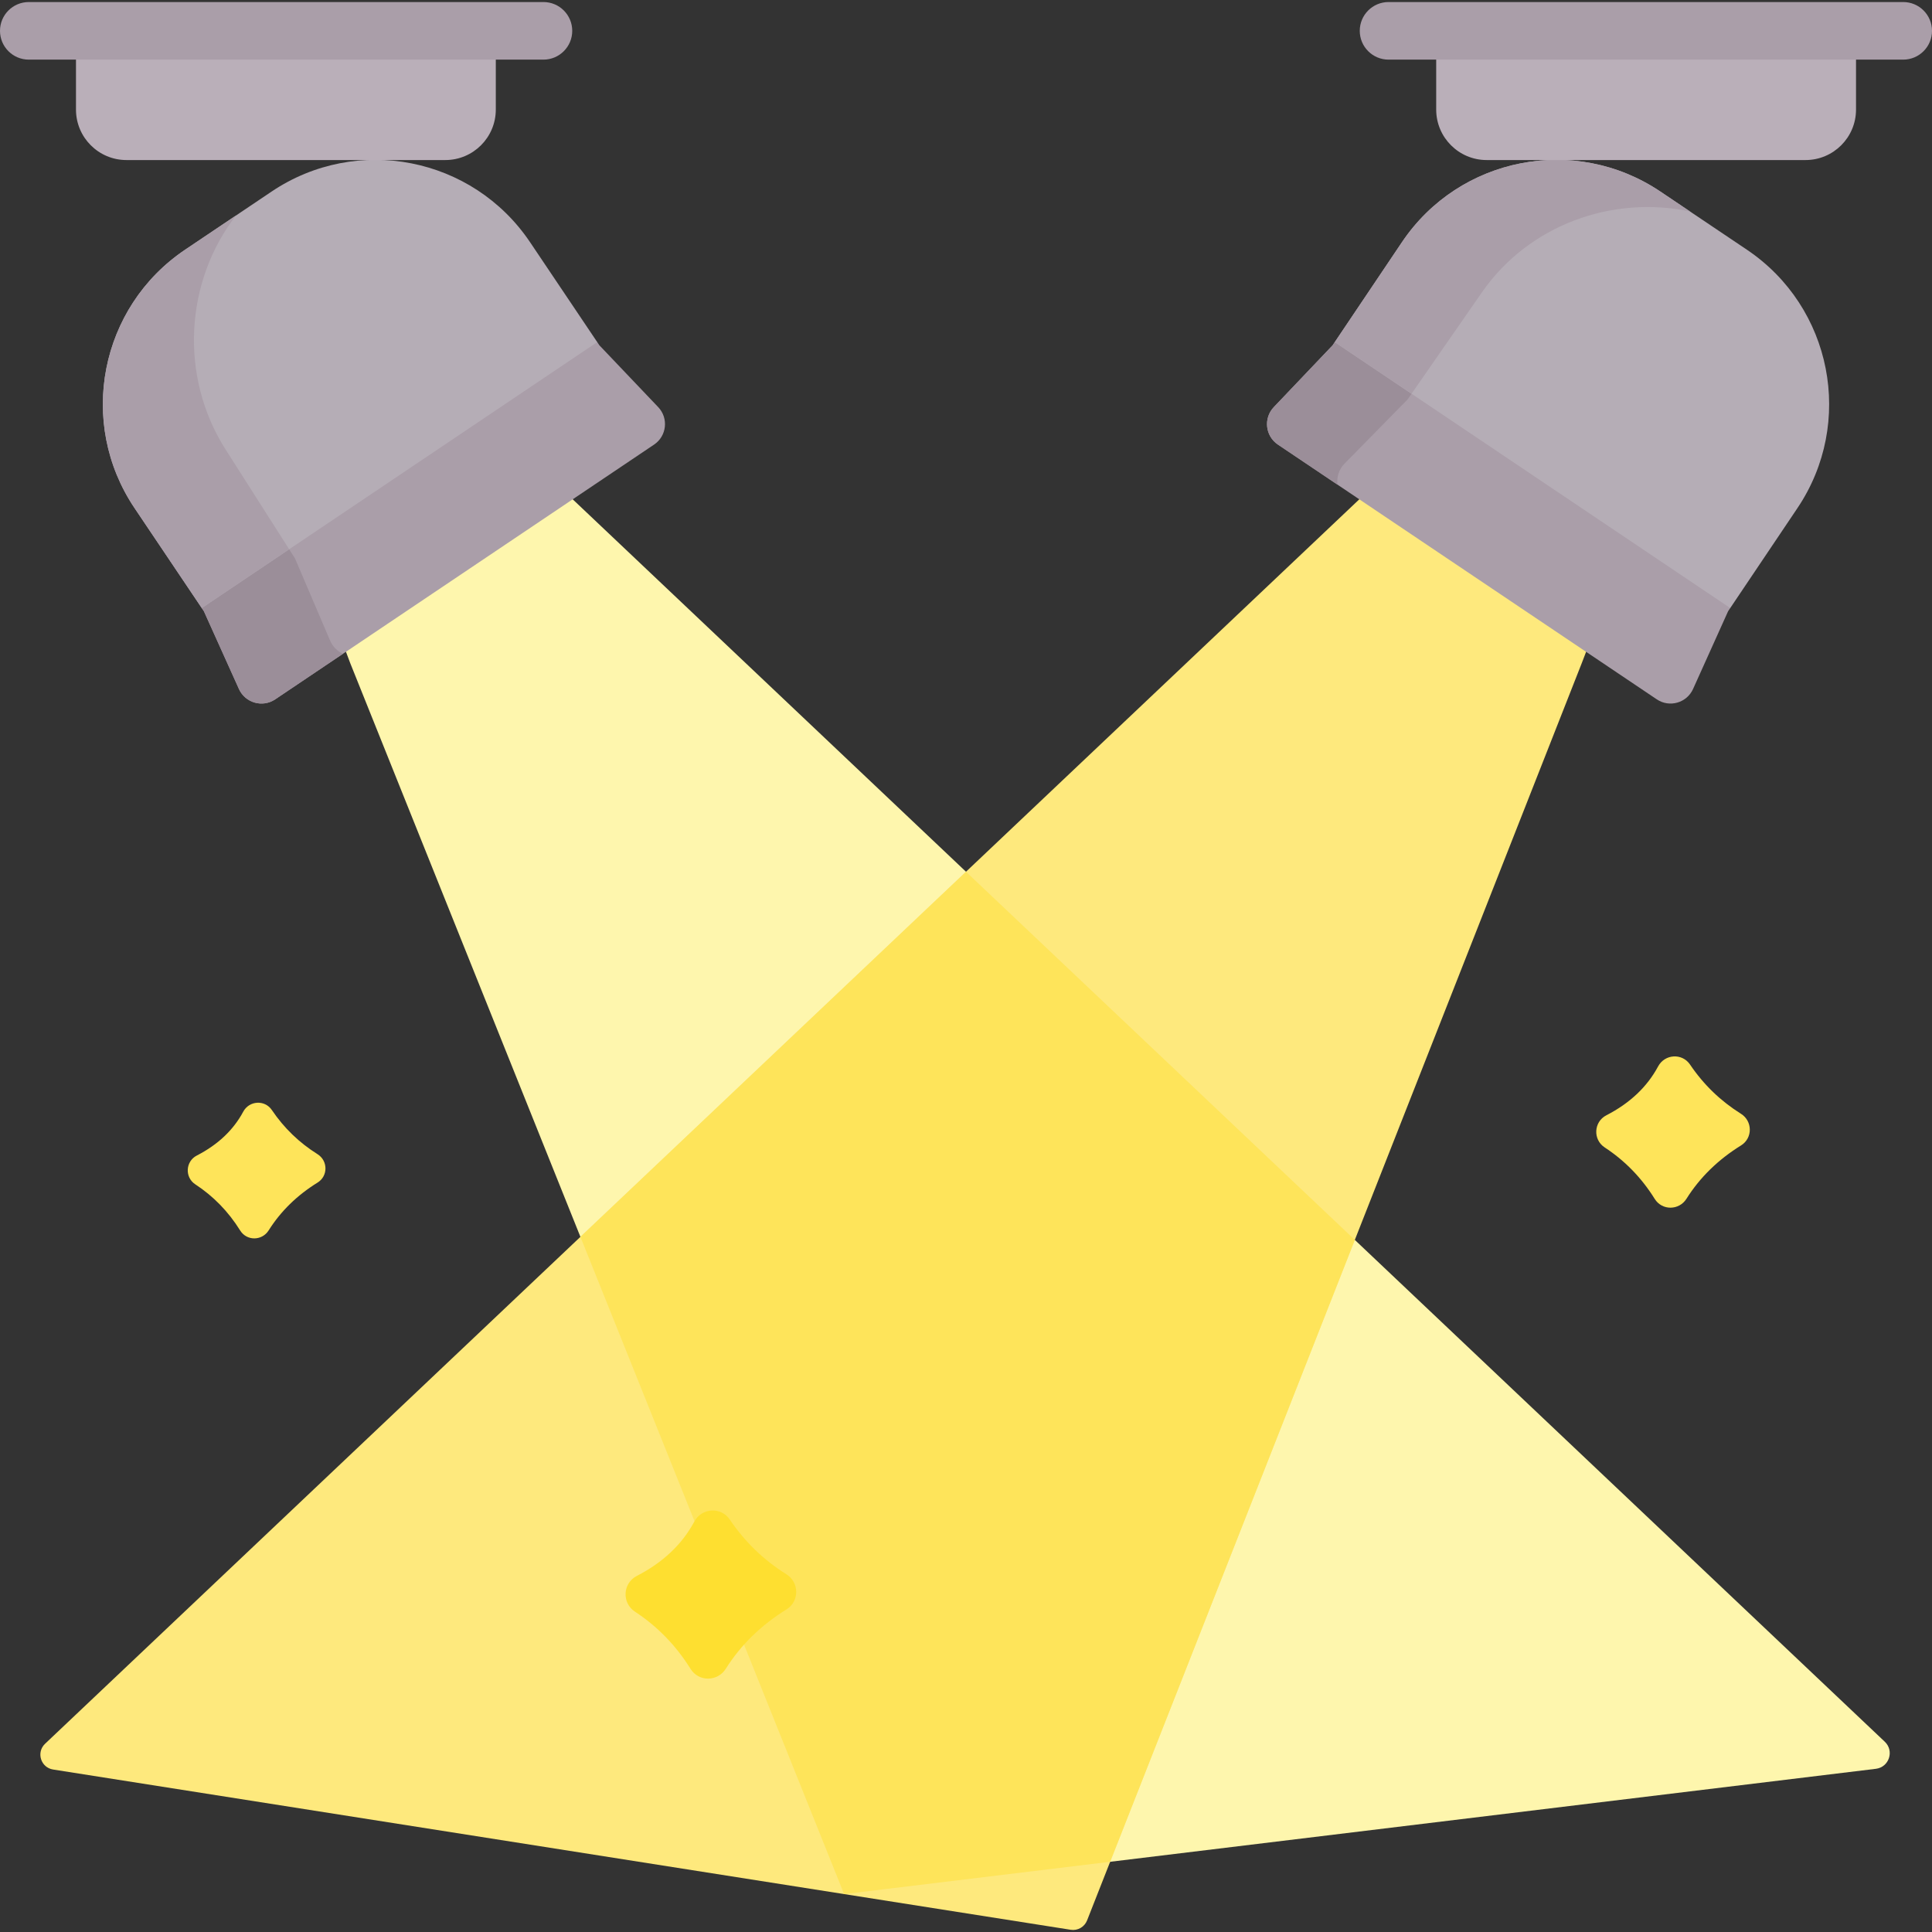 <svg xmlns="http://www.w3.org/2000/svg" version="1.1" xmlns:xlink="http://www.w3.org/1999/xlink" xmlns:svgjs="http://svgjs.com/svgjs" width="512" height="512" x="0" y="0" viewBox="0 0 503.219 503.219" style="enable-background:new 0 0 512 512" xml:space="preserve" class=""><rect x="0" y="0" width="503.219" height="503.219" fill="#333333" stroke="none"/><g><g xmlns="http://www.w3.org/2000/svg"><g><path d="m488.6 460.711-268.737 32.634-128.638-320.618-24.388-64.737 37.219-25.627 45.111 47.691 341.758 323.609c2.521 2.386 1.121 6.629-2.325 7.048z" fill="#fef6ad" data-original="#fef6ad"></path></g><g><path d="m278.891 502.64c1.813.286 3.581-.727 4.253-2.435l128.849-327.479 27.029-70.295-31.905-20.069-53.066 47.691-342.31 324.133c-2.36 2.235-1.128 6.206 2.083 6.712z" fill="#fee97d" data-original="#fee97d"></path></g><path d="m151.178 322.153 68.685 171.192 69.292-8.415 63.731-161.977-101.277-95.898z" fill="#fee45a" data-original="#fee45a"></path><g><g id="XMLID_208_"><g><path d="m380.218 83.28-32.559 5.828-.56.83-15.32 16.1c-2.74 2.88-2.23 7.54 1.07 9.76l98.69 66.36c3.3 2.22 7.8.93 9.44-2.69l9.13-20.26.56-.83v-22.198z" fill="#aa9ea9" data-original="#aa9ea9"></path><path d="m350.208 120.755 16.415-16.71.6-.862 13.533-19.5-.537-.404-32.559 5.828-.56.83-15.32 16.1c-2.74 2.88-2.23 7.54 1.07 9.76l15.532 10.444c-.267-1.919.314-3.947 1.826-5.486z" fill="#9b8e99" data-original="#9b8e99"></path><path d="m454.989 65.028c22.23 14.95 28.13 45.09 13.18 67.32l-17.5 26.03-103.01-69.27 17.5-26.03c14.95-22.23 45.09-28.13 67.32-13.18z" fill="#b5adb6" data-original="#b5adb6"></path></g></g><path d="m385.973 76.167c12.246-17.639 34.002-25.357 54.214-21.088l-7.707-5.18c-22.23-14.95-52.37-9.05-67.32 13.18l-17.5 26.03 19.998 13.448z" fill="#aa9ea9" data-original="#aa9ea9"></path><g id="XMLID_207_"><g><path d="m171.439 106.038-15.32-16.1-.56-.83-26.42-6.746-76.59 49.293v26.723l.56.83 9.13 20.26c1.64 3.62 6.14 4.91 9.44 2.69l98.69-66.36c3.3-2.22 3.81-6.88 1.07-9.76z" fill="#aa9ea9" data-original="#aa9ea9"></path><path d="m85.965 166.822-9.13-21.379-.56-.876-12.734-19.987-10.992 7.074v26.723l.56.83 9.13 20.26c1.64 3.62 6.14 4.91 9.44 2.69l17.663-11.877c-1.438-.633-2.672-1.817-3.377-3.458z" fill="#9b8e99" data-original="#9b8e99"></path><path d="m138.059 63.078 17.5 26.03-103.01 69.27-17.5-26.03c-14.95-22.23-9.05-52.37 13.18-67.32l22.51-15.13c22.23-14.95 52.37-9.05 67.32 13.18z" fill="#b5adb6" data-original="#b5adb6"></path></g></g><path d="m58.775 117.101c-12.23-19.191-10.499-43.963 2.705-60.98l-13.251 8.907c-22.23 14.95-28.13 45.09-13.18 67.32l17.5 26.03 22.77-15.312z" fill="#aa9ea9" data-original="#aa9ea9"></path><g id="XMLID_206_"><g fill="#baafb9"><path d="m129.139 8.028v20.51c0 7.26-5.89 13.15-13.15 13.15h-83.05c-7.26 0-13.15-5.89-13.15-13.15v-20.51z" fill="#baafb9" data-original="#baafb9"></path><path d="m483.429 8.028v20.51c0 7.26-5.89 13.15-13.15 13.15h-83.05c-7.26 0-13.15-5.89-13.15-13.15v-20.51z" fill="#baafb9" data-original="#baafb9"></path></g></g><g><path d="m141.548 15.531h-134.048c-4.142 0-7.5-3.358-7.5-7.5s3.358-7.5 7.5-7.5h134.048c4.142 0 7.5 3.358 7.5 7.5s-3.358 7.5-7.5 7.5z" fill="#aa9ea9" data-original="#aa9ea9"></path></g><path d="m453.459 290.099c-5.266-3.298-9.703-7.55-13.26-12.814-2.057-3.044-6.578-2.766-8.316.472-2.867 5.342-7.356 9.587-13.483 12.738-3.306 1.7-3.546 6.329-.437 8.368 5.214 3.42 9.58 7.865 13.035 13.414 1.913 3.071 6.338 3.025 8.266-.037 3.515-5.58 8.263-10.207 14.222-13.9 3.057-1.897 3.022-6.332-.027-8.241z" fill="#fee45a" data-original="#fee45a"></path><path d="m204.825 410.039c-5.853-3.665-10.784-8.391-14.737-14.242-2.286-3.383-7.311-3.074-9.242.524-3.186 5.937-8.175 10.655-14.985 14.157-3.674 1.889-3.94 7.034-.486 9.3 5.794 3.801 10.647 8.741 14.487 14.907 2.126 3.413 7.044 3.362 9.187-.041 3.906-6.202 9.184-11.344 15.806-15.448 3.398-2.106 3.359-7.035-.03-9.157z" fill="#fedf30" data-original="#fedf30"></path><path d="m82.704 300.622c-4.723-2.958-8.702-6.771-11.892-11.492-1.845-2.73-5.899-2.48-7.457.423-2.571 4.791-6.597 8.598-12.092 11.423-2.965 1.525-3.18 5.676-.392 7.504 4.676 3.067 8.592 7.053 11.69 12.029 1.715 2.754 5.684 2.712 7.413-.033 3.152-5.004 7.411-9.154 12.754-12.466 2.743-1.699 2.711-5.676-.024-7.388z" fill="#fee45a" data-original="#fee45a"></path></g><g><path d="m495.719 15.531h-134.048c-4.143 0-7.5-3.358-7.5-7.5s3.357-7.5 7.5-7.5h134.048c4.143 0 7.5 3.358 7.5 7.5s-3.358 7.5-7.5 7.5z" fill="#aa9ea9" data-original="#aa9ea9"></path></g></g></g></svg>